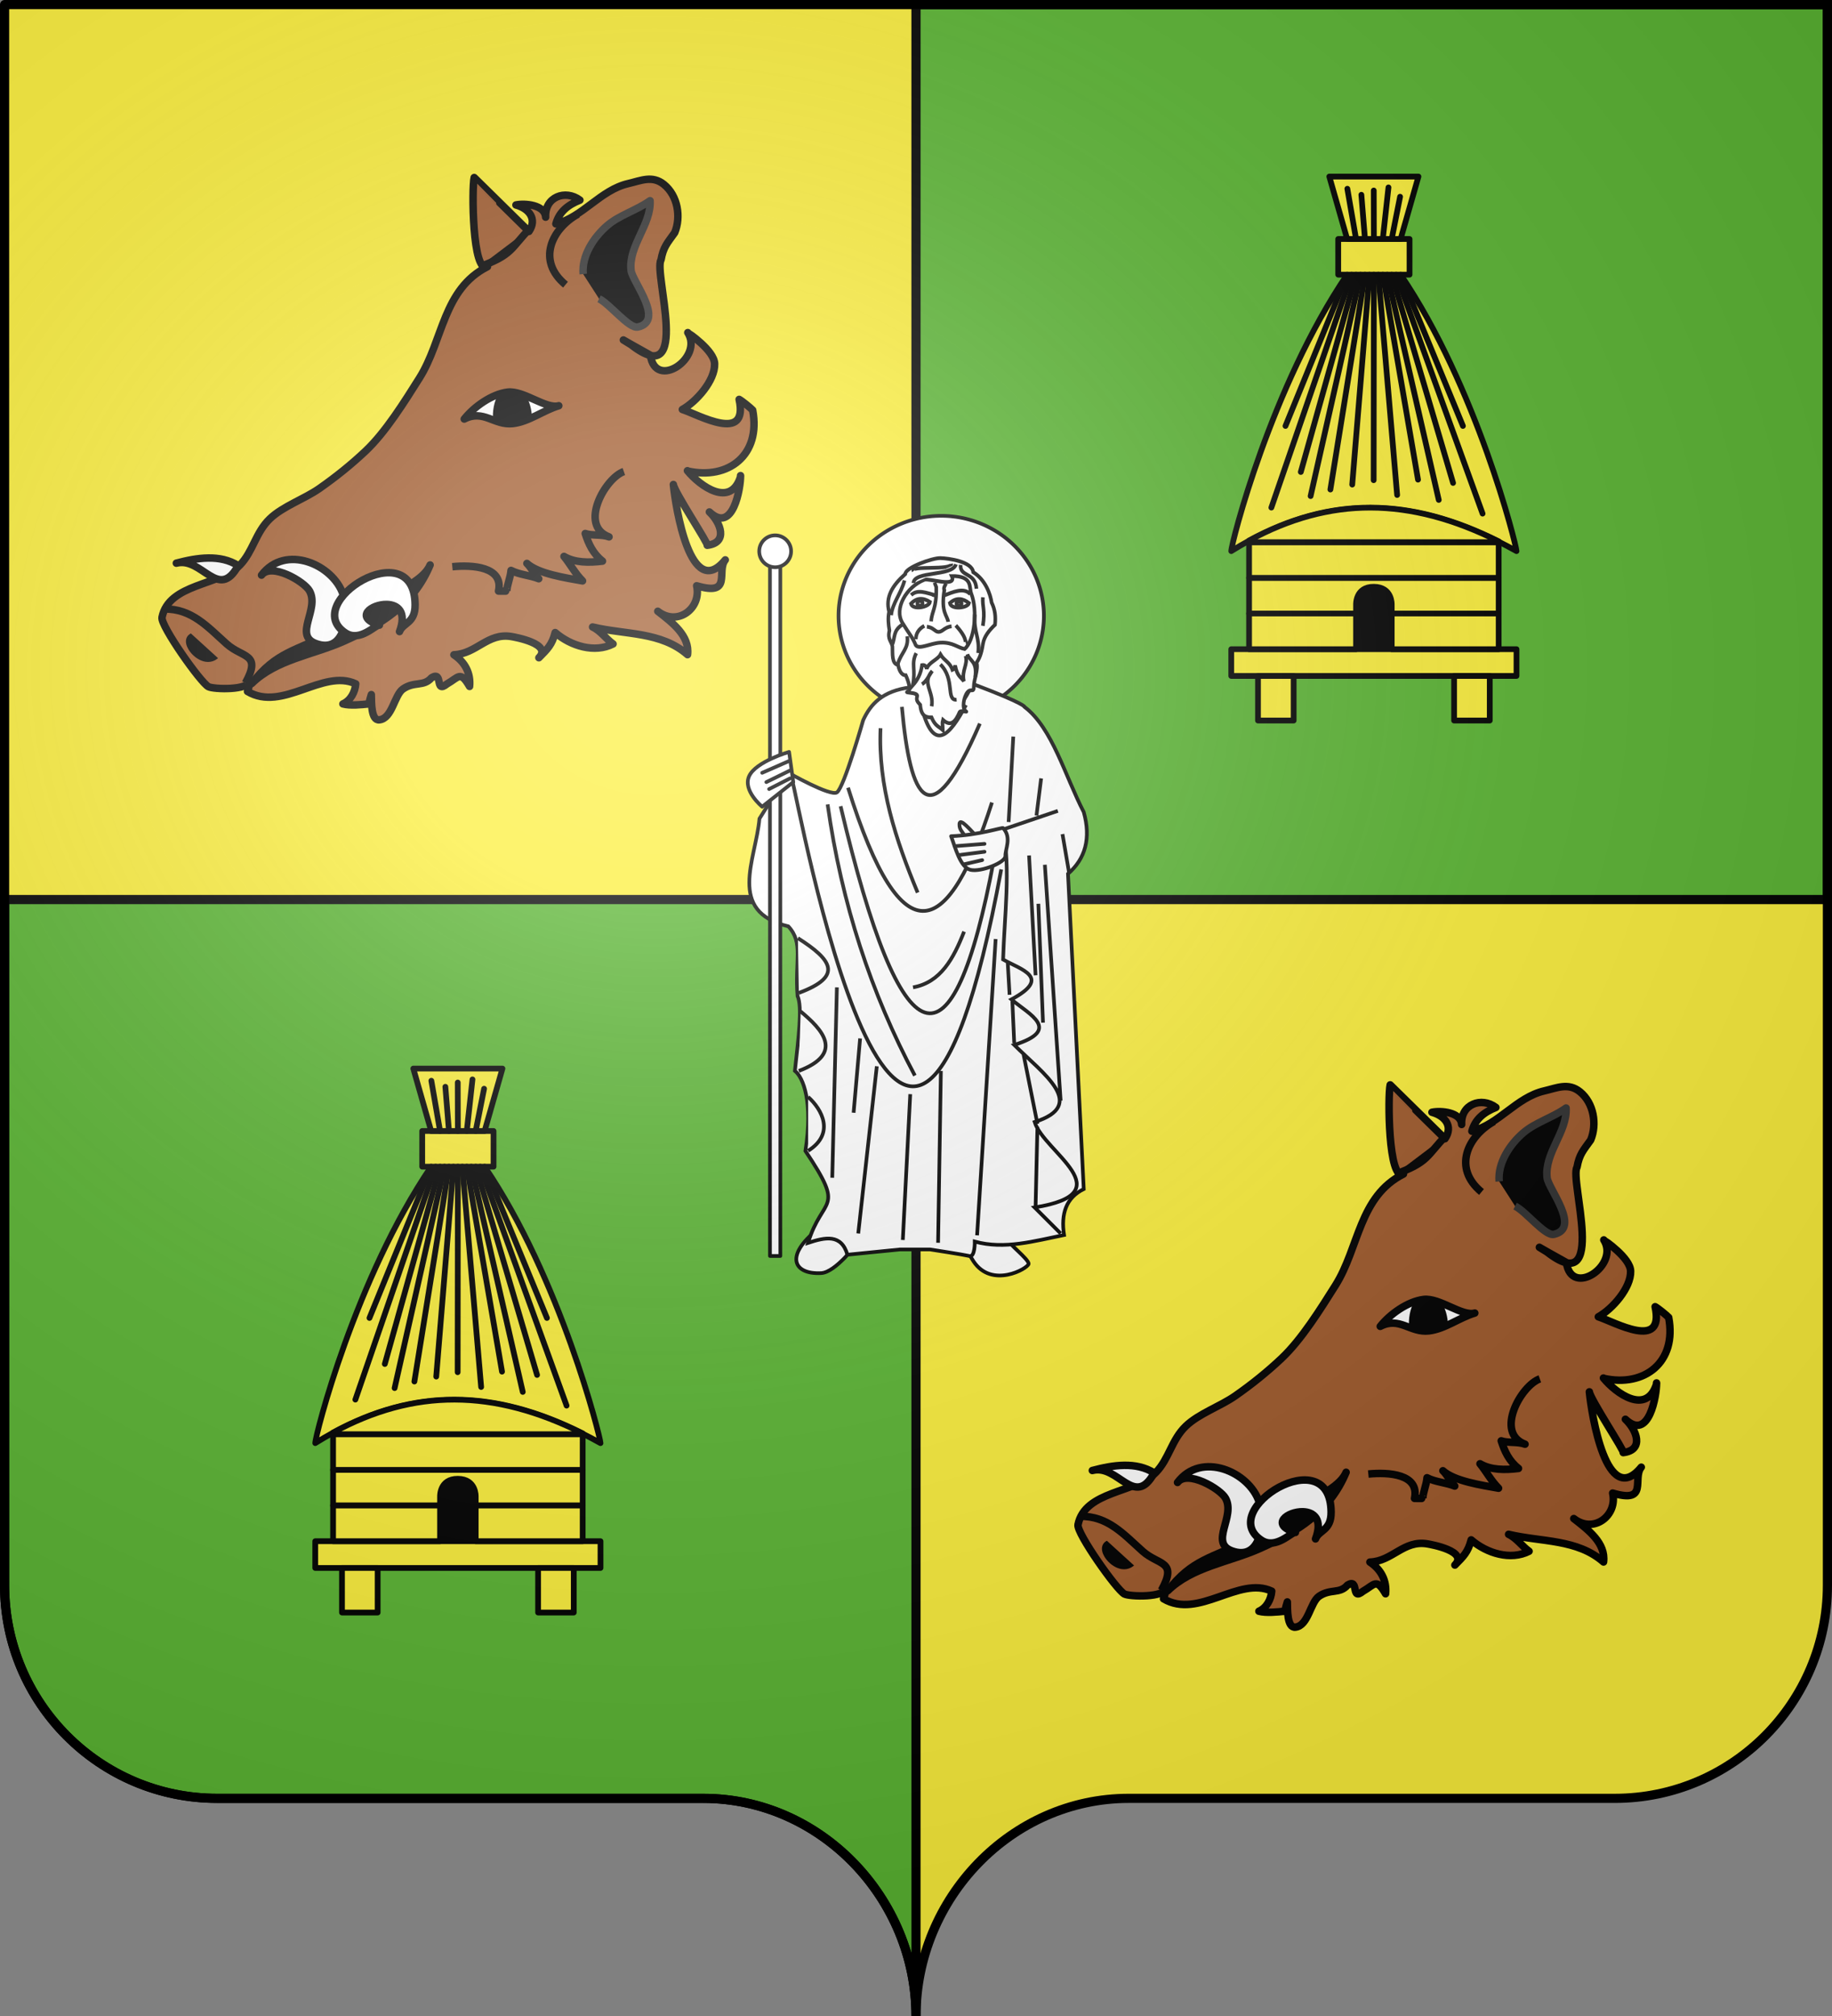 <?xml version="1.0" encoding="UTF-8" standalone="no"?>
<svg
   xmlns:dc="http://purl.org/dc/elements/1.1/"
   xmlns:cc="http://creativecommons.org/ns#"
   xmlns:rdf="http://www.w3.org/1999/02/22-rdf-syntax-ns#"
   xmlns:svg="http://www.w3.org/2000/svg"
   xmlns="http://www.w3.org/2000/svg"
   xmlns:xlink="http://www.w3.org/1999/xlink"
   xmlns:sodipodi="http://sodipodi.sourceforge.net/DTD/sodipodi-0.dtd"
   xmlns:inkscape="http://www.inkscape.org/namespaces/inkscape"
   height="660"
   width="600"
   version="1.0"
   id="svg2"
   sodipodi:version="0.32"
   inkscape:version="0.48.0 r9654"
   sodipodi:docname="Blason ville fr Cestas (Gironde).svg"
   inkscape:output_extension="org.inkscape.output.svg.inkscape"
   sodipodi:modified="true"
   inkscape:export-filename="C:\Users\Henry\Pictures\Mes images\Blas\Blasons\Nouveaux\Blason 33 Cestas.png"
   inkscape:export-xdpi="144"
   inkscape:export-ydpi="144">
  <rect width="100%" height="100%" fill="#808080" stroke="none"/>
  <sodipodi:namedview
     inkscape:window-height="1002"
     inkscape:window-width="1280"
     inkscape:pageshadow="2"
     inkscape:pageopacity="0.0"
     guidetolerance="10.0"
     gridtolerance="10.0"
     objecttolerance="10.0"
     borderopacity="1.0"
     bordercolor="#666666"
     pagecolor="#ffffff"
     id="base"
     showgrid="false"
     height="660px"
     inkscape:zoom="1.1848485"
     inkscape:cx="429.13043"
     inkscape:cy="363.68242"
     inkscape:window-x="-8"
     inkscape:window-y="-8"
     inkscape:current-layer="layer2"
     inkscape:window-maximized="1">
    <inkscape:grid
       type="xygrid"
       id="grid4570" />
  </sodipodi:namedview>
  <desc
     id="desc4">Flag of Canton of Valais (Wallis)</desc>
  <defs
     id="defs6">
    <linearGradient
       id="linearGradient2893">
      <stop
         style="stop-color: white; stop-opacity: 0.314;"
         offset="0"
         id="stop2895" />
      <stop
         id="stop2897"
         offset="0.19"
         style="stop-color: white; stop-opacity: 0.251;" />
      <stop
         style="stop-color: rgb(107, 107, 107); stop-opacity: 0.125;"
         offset="0.6"
         id="stop2901" />
      <stop
         style="stop-color: black; stop-opacity: 0.125;"
         offset="1"
         id="stop2899" />
    </linearGradient>
    <radialGradient
       inkscape:collect="always"
       xlink:href="#linearGradient2893"
       id="radialGradient11919"
       gradientUnits="userSpaceOnUse"
       gradientTransform="matrix(1.551, 0, 0, 1.35, -227.894, -51.264)"
       cx="285.186"
       cy="200.448"
       fx="285.186"
       fy="200.448"
       r="300" />
  </defs>
  <g
     inkscape:groupmode="layer"
     id="layer1"
     inkscape:label="Fond écu"
     sodipodi:insensitive="true">
    <g
       id="g3025">
      <path
         inkscape:connector-curvature="0"
         sodipodi:nodetypes="cssccccssc"
         d="m 300,658.5 c 0,-38.504 31.203,-69.754 69.65,-69.754 38.447,0 120.753,0 159.2,0 38.447,0 69.65,-31.25 69.65,-69.754 l 0,-517.492 -597,1.99e-5 -9.9e-6,517.492 c 0,38.504 31.203,69.754 69.65,69.754 38.447,0 120.753,0 159.2,0 38.447,0 69.65,31.25 69.65,69.754 z"
         style="fill:#fcef3c;fill-opacity:1;fill-rule:nonzero;stroke:none"
         id="path2014" />
      <path
         inkscape:connector-curvature="0"
         id="rect2964"
         d="m 300,1.5 0,293 298.5,0 0,-293 -298.5,0 z"
         style="fill:#5ab532;fill-opacity:1;stroke:#000000;stroke-width:3;stroke-linecap:round;stroke-linejoin:miter;stroke-miterlimit:4;stroke-opacity:1;stroke-dasharray:none" />
      <path
         inkscape:connector-curvature="0"
         sodipodi:nodetypes="ccccccc"
         id="rect2964-7"
         d="m 300,294.5 -298.5,0 0,224.5 c 0,38.504 31.209,69.75 69.656,69.75 l 159.188,0 C 268.791,588.75 300,621.496 300,660 l 0,-365.5 z"
         style="fill:#5ab532;fill-opacity:1;stroke:#000000;stroke-width:3;stroke-linecap:round;stroke-linejoin:miter;stroke-miterlimit:4;stroke-opacity:1;stroke-dasharray:none" />
    </g>
  </g>
  <g
     inkscape:groupmode="layer"
     id="layer2"
     inkscape:label="Meubles"
     sodipodi:insensitive="true">
    <g
       id="g4882">
      <g
         transform="matrix(0.627,0,0,0.627,-76.622,142.349)"
         id="layer2-7"
         style="display:inline">
        <path
           inkscape:connector-curvature="0"
           d="m 352.065,577.692 0,-23.281 c 0,0 -0.421,-9.392 9.312,-9.312 9.734,0.079 9.312,9.312 9.312,9.312 l 0,23.281 -18.625,0 z"
           id="path7620"
           style="fill:#000000;fill-opacity:1;fill-rule:evenodd;stroke:#000000;stroke-width:3;stroke-linecap:butt;stroke-linejoin:miter;stroke-miterlimit:4;stroke-opacity:1;stroke-dasharray:none" />
        <g
           id="g2655">
          <path
             inkscape:connector-curvature="0"
             d="m 296.188,540.442 0,18.625 55.875,0 0,-4.656 c -5e-5,0 -0.421,-9.392 9.312,-9.312 9.734,0.079 9.312,9.312 9.312,9.312 l 0,4.656 55.875,0 0,-18.625 -130.375,0 z"
             id="path2400"
             style="fill:#fcef3c;fill-opacity:1;stroke:#000000;stroke-width:3;stroke-linecap:square;stroke-linejoin:round;stroke-miterlimit:4;stroke-opacity:1;stroke-dasharray:none;display:inline" />
          <path
             inkscape:connector-curvature="0"
             d="m 286.875,577.692 149,0 0,13.969 -149,0 0,-13.969 z"
             id="path5858"
             style="fill:#fcef3c;fill-opacity:1;stroke:#000000;stroke-width:3;stroke-linecap:square;stroke-linejoin:round;stroke-miterlimit:4;stroke-opacity:1;stroke-dasharray:none" />
          <rect
             width="55.875"
             height="18.625"
             x="296.188"
             y="559.067"
             id="rect5862"
             style="fill:#fcef3c;fill-opacity:1;stroke:#000000;stroke-width:3;stroke-linecap:square;stroke-linejoin:round;stroke-miterlimit:4;stroke-opacity:1;stroke-dasharray:none" />
          <rect
             width="55.875"
             height="18.625"
             x="370.688"
             y="559.067"
             id="rect5864"
             style="fill:#fcef3c;fill-opacity:1;stroke:#000000;stroke-width:3;stroke-linecap:square;stroke-linejoin:round;stroke-miterlimit:4;stroke-opacity:1;stroke-dasharray:none;display:inline" />
          <rect
             width="18.625"
             height="23.281"
             x="403.281"
             y="591.661"
             id="rect3185"
             style="fill:#fcef3c;fill-opacity:1;stroke:#000000;stroke-width:3;stroke-linecap:square;stroke-linejoin:round;stroke-miterlimit:4;stroke-opacity:1;stroke-dasharray:none;display:inline" />
          <rect
             width="18.625"
             height="23.281"
             x="300.843"
             y="591.661"
             id="rect3187"
             style="fill:#fcef3c;fill-opacity:1;stroke:#000000;stroke-width:3;stroke-linecap:square;stroke-linejoin:round;stroke-miterlimit:4;stroke-opacity:1;stroke-dasharray:none;display:inline" />
          <rect
             width="130.375"
             height="18.625"
             x="296.188"
             y="521.817"
             id="rect2401"
             style="fill:#fcef3c;fill-opacity:1;stroke:#000000;stroke-width:3;stroke-linecap:square;stroke-linejoin:round;stroke-miterlimit:4;stroke-opacity:1;stroke-dasharray:none;display:inline" />
          <path
             inkscape:connector-curvature="0"
             d="m 347.406,382.129 c -39.578,58.203 -60.545,140.363 -60.531,144.344 48.706,-30.266 95.453,-29.913 149,0 -0.069,-3.199 -20.953,-86.141 -60.531,-144.344 l -27.937,0 z"
             id="path2403"
             style="fill:#fcef3c;fill-rule:evenodd;stroke:#000000;stroke-width:3;stroke-linecap:round;stroke-linejoin:round;stroke-miterlimit:4;stroke-opacity:1;stroke-dasharray:none" />
          <path
             inkscape:connector-curvature="0"
             d="m 359.629,503.774 c -21.351,-0.038 -42.285,5.665 -63.441,17.17 l 0,0.873 130.375,0 0,-0.437 c -23.28,-11.658 -45.347,-17.568 -66.934,-17.606 z"
             id="rect3177"
             style="fill:#fcef3c;fill-opacity:1;stroke:#000000;stroke-width:3;stroke-linecap:square;stroke-linejoin:round;stroke-miterlimit:4;stroke-opacity:1;stroke-dasharray:none;display:inline" />
          <rect
             width="37.25"
             height="18.625"
             x="342.75"
             y="363.505"
             id="rect3182"
             style="fill:#fcef3c;fill-opacity:1;stroke:#000000;stroke-width:3;stroke-linecap:square;stroke-linejoin:round;stroke-miterlimit:4;stroke-opacity:1;stroke-dasharray:none;display:inline" />
          <path
             inkscape:connector-curvature="0"
             d="m 338.094,330.911 46.562,0 -9.312,32.594 -27.937,0 -9.312,-32.594 z"
             id="path3184"
             style="fill:#fcef3c;fill-rule:evenodd;stroke:#000000;stroke-width:3;stroke-linecap:round;stroke-linejoin:round;stroke-miterlimit:4;stroke-opacity:1;stroke-dasharray:none" />
          <path
             inkscape:connector-curvature="0"
             d="m 361.375,382.129 -0.118,107.32"
             id="path3186"
             style="fill:#fcef3c;fill-rule:evenodd;stroke:#000000;stroke-width:3;stroke-linecap:round;stroke-linejoin:round;stroke-miterlimit:4;stroke-opacity:1;stroke-dasharray:none" />
          <path
             inkscape:connector-curvature="0"
             d="m 356.719,382.129 -18.063,112.184"
             id="path3188"
             style="fill:#fcef3c;fill-rule:evenodd;stroke:#000000;stroke-width:3;stroke-linecap:round;stroke-linejoin:round;stroke-miterlimit:4;stroke-opacity:1;stroke-dasharray:none" />
          <path
             inkscape:connector-curvature="0"
             d="m 352.063,382.129 -28.855,103.029"
             id="path3190"
             style="fill:#fcef3c;fill-rule:evenodd;stroke:#000000;stroke-width:3;stroke-linecap:round;stroke-linejoin:round;stroke-miterlimit:4;stroke-opacity:1;stroke-dasharray:none" />
          <path
             inkscape:connector-curvature="0"
             d="m 347.406,382.129 -32.209,78.998"
             id="path3192"
             style="fill:#fcef3c;fill-rule:evenodd;stroke:#000000;stroke-width:3;stroke-linecap:round;stroke-linejoin:round;stroke-miterlimit:4;stroke-opacity:1;stroke-dasharray:none" />
          <path
             inkscape:connector-curvature="0"
             d="m 366.031,382.129 18.398,107.034"
             id="path3194"
             style="fill:#fcef3c;fill-rule:evenodd;stroke:#000000;stroke-width:3;stroke-linecap:round;stroke-linejoin:round;stroke-miterlimit:4;stroke-opacity:1;stroke-dasharray:none" />
          <path
             inkscape:connector-curvature="0"
             d="m 370.688,382.129 32.051,108.751"
             id="path3196"
             style="fill:#fcef3c;fill-rule:evenodd;stroke:#000000;stroke-width:3;stroke-linecap:round;stroke-linejoin:round;stroke-miterlimit:4;stroke-opacity:1;stroke-dasharray:none" />
          <path
             inkscape:connector-curvature="0"
             d="m 375.344,382.129 32.544,78.998"
             id="path3198"
             style="fill:#fcef3c;fill-rule:evenodd;stroke:#000000;stroke-width:3;stroke-linecap:round;stroke-linejoin:round;stroke-miterlimit:4;stroke-opacity:1;stroke-dasharray:none" />
          <path
             inkscape:connector-curvature="0"
             d="M 349.734,382.129 307.828,503.752"
             id="path3200"
             style="fill:#fcef3c;fill-rule:evenodd;stroke:#000000;stroke-width:3;stroke-linecap:round;stroke-linejoin:round;stroke-miterlimit:4;stroke-opacity:1;stroke-dasharray:none;display:inline" />
          <path
             inkscape:connector-curvature="0"
             d="m 354.391,382.129 -26.066,115.615"
             id="path3202"
             style="fill:#fcef3c;fill-rule:evenodd;stroke:#000000;stroke-width:3;stroke-linecap:round;stroke-linejoin:round;stroke-miterlimit:4;stroke-opacity:1;stroke-dasharray:none;display:inline" />
          <path
             inkscape:connector-curvature="0"
             d="m 359.047,382.129 -8.98,109.607"
             id="path3204"
             style="fill:#fcef3c;fill-rule:evenodd;stroke:#000000;stroke-width:3;stroke-linecap:round;stroke-linejoin:round;stroke-miterlimit:4;stroke-opacity:1;stroke-dasharray:none;display:inline" />
          <path
             inkscape:connector-curvature="0"
             d="m 363.703,382.129 9.822,115.042"
             id="path3206"
             style="fill:#fcef3c;fill-rule:evenodd;stroke:#000000;stroke-width:3;stroke-linecap:round;stroke-linejoin:round;stroke-miterlimit:4;stroke-opacity:1;stroke-dasharray:none;display:inline" />
          <path
             inkscape:connector-curvature="0"
             d="m 368.359,382.129 26.908,117.617"
             id="path3208"
             style="fill:#fcef3c;fill-rule:evenodd;stroke:#000000;stroke-width:3;stroke-linecap:round;stroke-linejoin:round;stroke-miterlimit:4;stroke-opacity:1;stroke-dasharray:none;display:inline" />
          <path
             inkscape:connector-curvature="0"
             d="m 373.016,382.129 45.139,124.769"
             id="path3210"
             style="fill:#fcef3c;fill-rule:evenodd;stroke:#000000;stroke-width:3;stroke-linecap:round;stroke-linejoin:round;stroke-miterlimit:4;stroke-opacity:1;stroke-dasharray:none;display:inline" />
          <path
             inkscape:connector-curvature="0"
             d="m 347.516,337.269 4.546,26.236"
             id="path3212"
             style="fill:#fcef3c;fill-rule:evenodd;stroke:#000000;stroke-width:3;stroke-linecap:round;stroke-linejoin:round;stroke-miterlimit:4;stroke-opacity:1;stroke-dasharray:none;display:inline" />
          <path
             inkscape:connector-curvature="0"
             d="m 354.835,340.425 1.883,23.08"
             id="path3214"
             style="fill:#fcef3c;fill-rule:evenodd;stroke:#000000;stroke-width:3;stroke-linecap:round;stroke-linejoin:round;stroke-miterlimit:4;stroke-opacity:1;stroke-dasharray:none;display:inline" />
          <path
             inkscape:connector-curvature="0"
             d="m 361.309,338.199 0.066,25.305"
             id="path3216"
             style="fill:#fcef3c;fill-rule:evenodd;stroke:#000000;stroke-width:3;stroke-linecap:round;stroke-linejoin:round;stroke-miterlimit:4;stroke-opacity:1;stroke-dasharray:none;display:inline" />
          <path
             inkscape:connector-curvature="0"
             d="m 368.996,336.581 -2.965,26.924"
             id="path3218"
             style="fill:#fcef3c;fill-rule:evenodd;stroke:#000000;stroke-width:3;stroke-linecap:round;stroke-linejoin:round;stroke-miterlimit:4;stroke-opacity:1;stroke-dasharray:none;display:inline" />
          <path
             inkscape:connector-curvature="0"
             d="m 375.065,341.436 -4.377,22.069"
             id="path3220"
             style="fill:#fcef3c;fill-rule:evenodd;stroke:#000000;stroke-width:3;stroke-linecap:round;stroke-linejoin:round;stroke-miterlimit:4;stroke-opacity:1;stroke-dasharray:none;display:inline" />
        </g>
      </g>
      <g
         transform="matrix(0.627,0,0,0.627,223.378,-149.677)"
         id="layer2-7-5"
         style="display:inline">
        <path
           inkscape:connector-curvature="0"
           d="m 352.065,577.692 0,-23.281 c 0,0 -0.421,-9.392 9.312,-9.312 9.734,0.079 9.312,9.312 9.312,9.312 l 0,23.281 -18.625,0 z"
           id="path7620-3"
           style="fill:#000000;fill-opacity:1;fill-rule:evenodd;stroke:#000000;stroke-width:3;stroke-linecap:butt;stroke-linejoin:miter;stroke-miterlimit:4;stroke-opacity:1;stroke-dasharray:none" />
        <g
           id="g2655-8">
          <path
             inkscape:connector-curvature="0"
             d="m 296.188,540.442 0,18.625 55.875,0 0,-4.656 c -5e-5,0 -0.421,-9.392 9.312,-9.312 9.734,0.079 9.312,9.312 9.312,9.312 l 0,4.656 55.875,0 0,-18.625 -130.375,0 z"
             id="path2400-3"
             style="fill:#fcef3c;fill-opacity:1;stroke:#000000;stroke-width:3;stroke-linecap:square;stroke-linejoin:round;stroke-miterlimit:4;stroke-opacity:1;stroke-dasharray:none;display:inline" />
          <path
             inkscape:connector-curvature="0"
             d="m 286.875,577.692 149,0 0,13.969 -149,0 0,-13.969 z"
             id="path5858-2"
             style="fill:#fcef3c;fill-opacity:1;stroke:#000000;stroke-width:3;stroke-linecap:square;stroke-linejoin:round;stroke-miterlimit:4;stroke-opacity:1;stroke-dasharray:none" />
          <rect
             width="55.875"
             height="18.625"
             x="296.188"
             y="559.067"
             id="rect5862-7"
             style="fill:#fcef3c;fill-opacity:1;stroke:#000000;stroke-width:3;stroke-linecap:square;stroke-linejoin:round;stroke-miterlimit:4;stroke-opacity:1;stroke-dasharray:none" />
          <rect
             width="55.875"
             height="18.625"
             x="370.688"
             y="559.067"
             id="rect5864-0"
             style="fill:#fcef3c;fill-opacity:1;stroke:#000000;stroke-width:3;stroke-linecap:square;stroke-linejoin:round;stroke-miterlimit:4;stroke-opacity:1;stroke-dasharray:none;display:inline" />
          <rect
             width="18.625"
             height="23.281"
             x="403.281"
             y="591.661"
             id="rect3185-6"
             style="fill:#fcef3c;fill-opacity:1;stroke:#000000;stroke-width:3;stroke-linecap:square;stroke-linejoin:round;stroke-miterlimit:4;stroke-opacity:1;stroke-dasharray:none;display:inline" />
          <rect
             width="18.625"
             height="23.281"
             x="300.843"
             y="591.661"
             id="rect3187-8"
             style="fill:#fcef3c;fill-opacity:1;stroke:#000000;stroke-width:3;stroke-linecap:square;stroke-linejoin:round;stroke-miterlimit:4;stroke-opacity:1;stroke-dasharray:none;display:inline" />
          <rect
             width="130.375"
             height="18.625"
             x="296.188"
             y="521.817"
             id="rect2401-0"
             style="fill:#fcef3c;fill-opacity:1;stroke:#000000;stroke-width:3;stroke-linecap:square;stroke-linejoin:round;stroke-miterlimit:4;stroke-opacity:1;stroke-dasharray:none;display:inline" />
          <path
             inkscape:connector-curvature="0"
             d="m 347.406,382.129 c -39.578,58.203 -60.545,140.363 -60.531,144.344 48.706,-30.266 95.453,-29.913 149,0 -0.069,-3.199 -20.953,-86.141 -60.531,-144.344 l -27.937,0 z"
             id="path2403-1"
             style="fill:#fcef3c;fill-rule:evenodd;stroke:#000000;stroke-width:3;stroke-linecap:round;stroke-linejoin:round;stroke-miterlimit:4;stroke-opacity:1;stroke-dasharray:none" />
          <path
             inkscape:connector-curvature="0"
             d="m 359.629,503.774 c -21.351,-0.038 -42.285,5.665 -63.441,17.17 l 0,0.873 130.375,0 0,-0.437 c -23.28,-11.658 -45.347,-17.568 -66.934,-17.606 z"
             id="rect3177-1"
             style="fill:#fcef3c;fill-opacity:1;stroke:#000000;stroke-width:3;stroke-linecap:square;stroke-linejoin:round;stroke-miterlimit:4;stroke-opacity:1;stroke-dasharray:none;display:inline" />
          <rect
             width="37.25"
             height="18.625"
             x="342.75"
             y="363.505"
             id="rect3182-9"
             style="fill:#fcef3c;fill-opacity:1;stroke:#000000;stroke-width:3;stroke-linecap:square;stroke-linejoin:round;stroke-miterlimit:4;stroke-opacity:1;stroke-dasharray:none;display:inline" />
          <path
             inkscape:connector-curvature="0"
             d="m 338.094,330.911 46.562,0 -9.312,32.594 -27.937,0 -9.312,-32.594 z"
             id="path3184-5"
             style="fill:#fcef3c;fill-rule:evenodd;stroke:#000000;stroke-width:3;stroke-linecap:round;stroke-linejoin:round;stroke-miterlimit:4;stroke-opacity:1;stroke-dasharray:none" />
          <path
             inkscape:connector-curvature="0"
             d="m 361.375,382.129 -0.118,107.32"
             id="path3186-3"
             style="fill:#fcef3c;fill-rule:evenodd;stroke:#000000;stroke-width:3;stroke-linecap:round;stroke-linejoin:round;stroke-miterlimit:4;stroke-opacity:1;stroke-dasharray:none" />
          <path
             inkscape:connector-curvature="0"
             d="m 356.719,382.129 -18.063,112.184"
             id="path3188-6"
             style="fill:#fcef3c;fill-rule:evenodd;stroke:#000000;stroke-width:3;stroke-linecap:round;stroke-linejoin:round;stroke-miterlimit:4;stroke-opacity:1;stroke-dasharray:none" />
          <path
             inkscape:connector-curvature="0"
             d="m 352.063,382.129 -28.855,103.029"
             id="path3190-3"
             style="fill:#fcef3c;fill-rule:evenodd;stroke:#000000;stroke-width:3;stroke-linecap:round;stroke-linejoin:round;stroke-miterlimit:4;stroke-opacity:1;stroke-dasharray:none" />
          <path
             inkscape:connector-curvature="0"
             d="m 347.406,382.129 -32.209,78.998"
             id="path3192-1"
             style="fill:#fcef3c;fill-rule:evenodd;stroke:#000000;stroke-width:3;stroke-linecap:round;stroke-linejoin:round;stroke-miterlimit:4;stroke-opacity:1;stroke-dasharray:none" />
          <path
             inkscape:connector-curvature="0"
             d="m 366.031,382.129 18.398,107.034"
             id="path3194-5"
             style="fill:#fcef3c;fill-rule:evenodd;stroke:#000000;stroke-width:3;stroke-linecap:round;stroke-linejoin:round;stroke-miterlimit:4;stroke-opacity:1;stroke-dasharray:none" />
          <path
             inkscape:connector-curvature="0"
             d="m 370.688,382.129 32.051,108.751"
             id="path3196-3"
             style="fill:#fcef3c;fill-rule:evenodd;stroke:#000000;stroke-width:3;stroke-linecap:round;stroke-linejoin:round;stroke-miterlimit:4;stroke-opacity:1;stroke-dasharray:none" />
          <path
             inkscape:connector-curvature="0"
             d="m 375.344,382.129 32.544,78.998"
             id="path3198-4"
             style="fill:#fcef3c;fill-rule:evenodd;stroke:#000000;stroke-width:3;stroke-linecap:round;stroke-linejoin:round;stroke-miterlimit:4;stroke-opacity:1;stroke-dasharray:none" />
          <path
             inkscape:connector-curvature="0"
             d="M 349.734,382.129 307.828,503.752"
             id="path3200-0"
             style="fill:#fcef3c;fill-rule:evenodd;stroke:#000000;stroke-width:3;stroke-linecap:round;stroke-linejoin:round;stroke-miterlimit:4;stroke-opacity:1;stroke-dasharray:none;display:inline" />
          <path
             inkscape:connector-curvature="0"
             d="m 354.391,382.129 -26.066,115.615"
             id="path3202-3"
             style="fill:#fcef3c;fill-rule:evenodd;stroke:#000000;stroke-width:3;stroke-linecap:round;stroke-linejoin:round;stroke-miterlimit:4;stroke-opacity:1;stroke-dasharray:none;display:inline" />
          <path
             inkscape:connector-curvature="0"
             d="m 359.047,382.129 -8.98,109.607"
             id="path3204-1"
             style="fill:#fcef3c;fill-rule:evenodd;stroke:#000000;stroke-width:3;stroke-linecap:round;stroke-linejoin:round;stroke-miterlimit:4;stroke-opacity:1;stroke-dasharray:none;display:inline" />
          <path
             inkscape:connector-curvature="0"
             d="m 363.703,382.129 9.822,115.042"
             id="path3206-7"
             style="fill:#fcef3c;fill-rule:evenodd;stroke:#000000;stroke-width:3;stroke-linecap:round;stroke-linejoin:round;stroke-miterlimit:4;stroke-opacity:1;stroke-dasharray:none;display:inline" />
          <path
             inkscape:connector-curvature="0"
             d="m 368.359,382.129 26.908,117.617"
             id="path3208-9"
             style="fill:#fcef3c;fill-rule:evenodd;stroke:#000000;stroke-width:3;stroke-linecap:round;stroke-linejoin:round;stroke-miterlimit:4;stroke-opacity:1;stroke-dasharray:none;display:inline" />
          <path
             inkscape:connector-curvature="0"
             d="m 373.016,382.129 45.139,124.769"
             id="path3210-0"
             style="fill:#fcef3c;fill-rule:evenodd;stroke:#000000;stroke-width:3;stroke-linecap:round;stroke-linejoin:round;stroke-miterlimit:4;stroke-opacity:1;stroke-dasharray:none;display:inline" />
          <path
             inkscape:connector-curvature="0"
             d="m 347.516,337.269 4.546,26.236"
             id="path3212-3"
             style="fill:#fcef3c;fill-rule:evenodd;stroke:#000000;stroke-width:3;stroke-linecap:round;stroke-linejoin:round;stroke-miterlimit:4;stroke-opacity:1;stroke-dasharray:none;display:inline" />
          <path
             inkscape:connector-curvature="0"
             d="m 354.835,340.425 1.883,23.08"
             id="path3214-5"
             style="fill:#fcef3c;fill-rule:evenodd;stroke:#000000;stroke-width:3;stroke-linecap:round;stroke-linejoin:round;stroke-miterlimit:4;stroke-opacity:1;stroke-dasharray:none;display:inline" />
          <path
             inkscape:connector-curvature="0"
             d="m 361.309,338.199 0.066,25.305"
             id="path3216-2"
             style="fill:#fcef3c;fill-rule:evenodd;stroke:#000000;stroke-width:3;stroke-linecap:round;stroke-linejoin:round;stroke-miterlimit:4;stroke-opacity:1;stroke-dasharray:none;display:inline" />
          <path
             inkscape:connector-curvature="0"
             d="m 368.996,336.581 -2.965,26.924"
             id="path3218-9"
             style="fill:#fcef3c;fill-rule:evenodd;stroke:#000000;stroke-width:3;stroke-linecap:round;stroke-linejoin:round;stroke-miterlimit:4;stroke-opacity:1;stroke-dasharray:none;display:inline" />
          <path
             inkscape:connector-curvature="0"
             d="m 375.065,341.436 -4.377,22.069"
             id="path3220-1"
             style="fill:#fcef3c;fill-rule:evenodd;stroke:#000000;stroke-width:3;stroke-linecap:round;stroke-linejoin:round;stroke-miterlimit:4;stroke-opacity:1;stroke-dasharray:none;display:inline" />
        </g>
      </g>
      <g
         transform="translate(6.258,-4.629)"
         id="g4498">
        <path
           d="m 206.75,120.912 c -10.613,-5.881 -10.309,-5.919 -6.373,-3.462 20.152,15.728 7.334,-23.694 9.847,-27.7 0.773,-4.295 2.052,-5.524 4.488,-8.942 2.148,-5.15 1.018,-12.119 -3.524,-15.796 -3.776,-3.056 -7.518,-1.25 -11.694,-0.28 -9.132,2.117 -14.845,10.959 -23.691,13.199 1.065,-3.952 3.944,-6.222 7.864,-7.787 -4.721,-3.566 -11.582,-1.07 -11.221,5.585 -0.222,-4.084 -6.844,-4.605 -9.723,-3.999 4.189,1.136 7.072,4.525 4.259,8.663 -1.493,-1.515 -17.943,-17.612 -17.938,-17.636 -0.794,3.272 -0.683,31.723 4.349,29.19 -14.586,7.34 -14.503,24.121 -22.284,36.465 -4.797,7.611 -11.047,17.679 -17.658,23.905 -4.627,4.358 -9.654,8.429 -15.167,12.273 -4.938,3.442 -11.912,5.784 -16.195,9.913 -4.629,4.458 -5.466,10.678 -9.744,15.103 -6.59,6.816 -23.286,5.942 -25.542,17.141 -0.54,2.682 12.653,21.377 15.21,22.696 1.708,0.879 13.309,1.248 13.521,-1.946 -0.043,1.198 -0.287,2.37 -0.728,3.504 11.475,6.838 24.659,-7.533 35.442,-2.496 -0.208,2.676 -1.645,5.453 -4.2,6.572 2.373,0.644 6.083,0.249 8.51,-0.002 0.224,-1.056 0.485,-2.057 0.801,-3.042 0.068,2.502 -0.118,8.533 2.61,8.26 4.273,-0.429 4.895,-8.152 7.789,-10.128 3.739,-2.55 6.762,-0.66 9.315,-3.648 4,-2.412 0.905,5.389 5.068,2.02 3.873,-2.216 4.34,-4.415 7.398,0.822 0.424,-4.335 -1.513,-7.972 -5.136,-10.372 7.369,-0.263 11.019,-7.268 18.809,-5.966 1.192,0.201 13.539,2.382 9.023,6.939 2.843,-2.869 4.318,-4.281 5.336,-8.246 5.166,4.468 12.976,6.783 18.956,3.726 -2.231,-1.57 -4.014,-4.278 -6.705,-5.542 10.802,2.569 22.426,1.459 31.1,9.056 0.784,-6.248 -5.133,-10.599 -9.749,-14.213 6.5,5.088 14.387,-0.964 12.733,-8.343 11.921,3.52 6.314,-4.756 9.374,-8.48 -11.409,13.9 -16.308,-17.487 -17,-24.674 0.226,2.356 11.822,19.814 11.085,19.902 6.957,-0.834 4.417,-7.413 0.711,-10.917 7.819,7.389 10.236,-8.007 10.206,-11.809 -0.002,-0.182 0.003,-0.104 0.016,0.242 -3.28,10.387 -13.344,3.059 -17.412,-1.929 0.023,0.029 0.056,0.066 0.096,0.111 13.388,2.966 24.044,-5.299 21.272,-19.946 -0.731,-0.765 -3.414,-2.953 -4.431,-3.518 3.178,14.532 -13.266,5.019 -18.607,3.305 4.518,-2.476 10.724,-9.439 10.575,-14.942 -0.12,-4.416 -8.712,-10.116 -8.785,-10.226 5.268,8.232 -10.62,19.044 -12.256,7.392 z"
           id="path6316"
           style="fill:#a05a2c;stroke:#000000;stroke-width:2.455;stroke-linejoin:round;stroke-miterlimit:4;stroke-opacity:1;stroke-dasharray:none"
           inkscape:connector-curvature="0" />
        <path
           d="m 103.21,211.2 c -0.455,0.267 -0.919,0.526 -1.39,0.769 -11.104,5.758 -17.671,6.039 -25.627,16.419 7.963,-7.815 20.042,-9.347 29.944,-13.739 12.444,-5.519 23.003,-11.963 28.473,-25.063 -1.788,4.281 -8.434,7.756 -14.974,10.647 -6.231,2.758 -10.776,7.654 -16.427,10.967 z"
           id="path6318"
           style="stroke:#000000;stroke-width:2.455;stroke-linejoin:round;stroke-miterlimit:4;stroke-opacity:1;stroke-dasharray:none"
           inkscape:connector-curvature="0" />
        <path
           d="m 141.882,190.162 c 6.578,-0.649 16.823,-0.042 15.132,7.978 0,0 2.777,0.052 2.719,0 0.033,-1.923 1.218,-4.508 1.376,-6.767 2.622,1.402 6.356,1.617 9.075,2.727 -1.088,-1.105 -2.697,-3.939 -3.878,-5.015 3.774,3.414 12.625,4.716 18.23,5.723 -2.452,-2.45 -4.005,-5.486 -6.081,-8.017 3.538,2.09 8.158,2.09 12.611,1.541 -3.124,-2.467 -4.57,-5.639 -5.659,-9.046 2.257,0.791 5.334,0.185 7.798,1.106 -10.003,-3.736 -1.274,-19.253 4.856,-21.389"
           id="path6320"
           style="fill:#a05a2c;stroke:#000000;stroke-width:2.455;stroke-linejoin:round;stroke-miterlimit:4;stroke-opacity:1;stroke-dasharray:none"
           inkscape:connector-curvature="0" />
        <path
           d="m 184.739,94.367 c -0.537,-6.07 3.506,-12.155 7.932,-15.948 3.939,-3.371 9.648,-4.977 13.975,-8.088 0.417,7.889 -7.138,14.752 -6.219,22.832 0.419,3.656 11.165,16.545 2.217,18.529 -2.876,0.637 -9.12,-7.479 -12.694,-9.245"
           id="path6322"
           style="stroke:#313131;stroke-width:2.455;stroke-linejoin:round;stroke-miterlimit:4;stroke-opacity:1;stroke-dasharray:none"
           inkscape:connector-curvature="0" />
        <path
           d="m 167.364,79.363 c -6.428,6.539 -5.586,8.704 -16.797,12.695"
           id="path6324"
           style="stroke:#000000;stroke-width:2.455;stroke-linejoin:round;stroke-miterlimit:4;stroke-opacity:1;stroke-dasharray:none"
           inkscape:connector-curvature="0"
           sodipodi:nodetypes="cc" />
        <path
           d="m 178.948,97.83 c -9.504,-7.858 -4.556,-18.245 4.057,-23.093"
           id="path6326"
           style="fill:#a05a2c;stroke:#000000;stroke-width:2.455;stroke-linejoin:round;stroke-miterlimit:4;stroke-opacity:1;stroke-dasharray:none"
           inkscape:connector-curvature="0"
           sodipodi:nodetypes="cc" />
        <path
           d="m 56.512,216.582 c 1.532,2.597 5.466,5.13 8.18,2.271 1.006,-1.063 -4.333,-5.772 -5.642,-5.936 -3.47,-0.435 -3.737,1.636 -2.539,3.665 z"
           id="path6328"
           style="stroke:#000000;stroke-width:2.455;stroke-linejoin:round;stroke-miterlimit:4;stroke-opacity:1;stroke-dasharray:none"
           inkscape:connector-curvature="0" />
        <path
           d="m 47.475,204.012 c 9.072,-0.173 14.272,5.869 20.491,11.421 5.289,4.721 11.542,2.995 6.151,12.816"
           id="path6330"
           style="fill:#a05a2c;stroke:#000000;stroke-width:2.455;stroke-linejoin:round;stroke-miterlimit:4;stroke-opacity:1;stroke-dasharray:none"
           inkscape:connector-curvature="0" />
        <path
           d="m 106.247,199.689 c -0.038,-0.132 -0.08,-0.261 -0.122,-0.39 -3.312,-9.962 -18.989,-16.654 -26.733,-6.376 3.188,-4.231 13.987,2.05 15.718,5.15 3.352,6.002 -5.286,14.501 2.045,17.221 9.463,3.514 11.044,-9.06 9.092,-15.605 z"
           id="path6332"
           style="fill:#ffffff;stroke:#000000;stroke-width:2.455;stroke-linejoin:round;stroke-miterlimit:4;stroke-opacity:1;stroke-dasharray:none"
           inkscape:connector-curvature="0" />
        <path
           d="m 120.493,202.509 c 3.492,0.109 6.552,2.379 4.095,8.888 1.128,-2.99 5.164,-2.614 5.108,-8.814 -0.215,-23.981 -37.909,-0.596 -22.795,9.262 4.829,3.144 9.942,-2.902 11.101,-2.55 -8.503,-2.586 -2.554,-6.942 2.49,-6.786 z"
           id="path6335"
           style="fill:#ffffff;stroke:#000000;stroke-width:2.455;stroke-linejoin:round;stroke-miterlimit:4;stroke-opacity:1;stroke-dasharray:none"
           inkscape:connector-curvature="0" />
        <path
           d="m 145.788,141.814 c 6.342,-3.272 9.784,2.197 15.952,1.482 5.272,-0.62 9.944,-4.337 15.012,-5.834 -4.128,1.219 -11.558,-5.1 -16.767,-4.456 -5.23,0.651 -11.058,4.842 -14.197,8.809 z"
           id="path6337"
           style="fill:#ffffff;stroke:#000000;stroke-width:2.455;stroke-linejoin:round;stroke-miterlimit:4;stroke-opacity:1;stroke-dasharray:none"
           inkscape:connector-curvature="0" />
        <path
           d="m 158.098,134.186 c -1.439,2.296 -1.852,5.294 -1.651,7.99 3.485,1.068 7.155,0.639 10.237,-1.167 0.019,-1.894 -0.688,-4.508 -1.738,-6.148 -2.439,-0.518 -5.214,-0.826 -7.428,-0.1"
           id="path6339"
           style="stroke:#000000;stroke-width:2.455;stroke-linejoin:round;stroke-miterlimit:4;stroke-opacity:1;stroke-dasharray:none"
           inkscape:connector-curvature="0" />
        <path
           d="m 51.493,189.002 c 8.415,-2.235 13.789,12.617 20.254,0.8 -5.925,-3.767 -13.476,-2.6 -20.254,-0.8 z"
           id="path6341"
           style="fill:#ffffff;stroke:#000000;stroke-width:2.455;stroke-linejoin:round;stroke-miterlimit:4;stroke-opacity:1;stroke-dasharray:none"
           inkscape:connector-curvature="0" />
      </g>
      <g
         transform="translate(306.258,292.409)"
         id="g4498-4">
        <path
           d="m 206.75,120.912 c -10.613,-5.881 -10.309,-5.919 -6.373,-3.462 20.152,15.728 7.334,-23.694 9.847,-27.7 0.773,-4.295 2.052,-5.524 4.488,-8.942 2.148,-5.15 1.018,-12.119 -3.524,-15.796 -3.776,-3.056 -7.518,-1.25 -11.694,-0.28 -9.132,2.117 -14.845,10.959 -23.691,13.199 1.065,-3.952 3.944,-6.222 7.864,-7.787 -4.721,-3.566 -11.582,-1.07 -11.221,5.585 -0.222,-4.084 -6.844,-4.605 -9.723,-3.999 4.189,1.136 7.072,4.525 4.259,8.663 -1.493,-1.515 -17.943,-17.612 -17.938,-17.636 -0.794,3.272 -0.683,31.723 4.349,29.19 -14.586,7.34 -14.503,24.121 -22.284,36.465 -4.797,7.611 -11.047,17.679 -17.658,23.905 -4.627,4.358 -9.654,8.429 -15.167,12.273 -4.938,3.442 -11.912,5.784 -16.195,9.913 -4.629,4.458 -5.466,10.678 -9.744,15.103 -6.59,6.816 -23.286,5.942 -25.542,17.141 -0.54,2.682 12.653,21.377 15.21,22.696 1.708,0.879 13.309,1.248 13.521,-1.946 -0.043,1.198 -0.287,2.37 -0.728,3.504 11.475,6.838 24.659,-7.533 35.442,-2.496 -0.208,2.676 -1.645,5.453 -4.2,6.572 2.373,0.644 6.083,0.249 8.51,-0.002 0.224,-1.056 0.485,-2.057 0.801,-3.042 0.068,2.502 -0.118,8.533 2.61,8.26 4.273,-0.429 4.895,-8.152 7.789,-10.128 3.739,-2.55 6.762,-0.66 9.315,-3.648 4,-2.412 0.905,5.389 5.068,2.02 3.873,-2.216 4.34,-4.415 7.398,0.822 0.424,-4.335 -1.513,-7.972 -5.136,-10.372 7.369,-0.263 11.019,-7.268 18.809,-5.966 1.192,0.201 13.539,2.382 9.023,6.939 2.843,-2.869 4.318,-4.281 5.336,-8.246 5.166,4.468 12.976,6.783 18.956,3.726 -2.231,-1.57 -4.014,-4.278 -6.705,-5.542 10.802,2.569 22.426,1.459 31.1,9.056 0.784,-6.248 -5.133,-10.599 -9.749,-14.213 6.5,5.088 14.387,-0.964 12.733,-8.343 11.921,3.52 6.314,-4.756 9.374,-8.48 -11.409,13.9 -16.308,-17.487 -17,-24.674 0.226,2.356 11.822,19.814 11.085,19.902 6.957,-0.834 4.417,-7.413 0.711,-10.917 7.819,7.389 10.236,-8.007 10.206,-11.809 -0.002,-0.182 0.003,-0.104 0.016,0.242 -3.28,10.387 -13.344,3.059 -17.412,-1.929 0.023,0.029 0.056,0.066 0.096,0.111 13.388,2.966 24.044,-5.299 21.272,-19.946 -0.731,-0.765 -3.414,-2.953 -4.431,-3.518 3.178,14.532 -13.266,5.019 -18.607,3.305 4.518,-2.476 10.724,-9.439 10.575,-14.942 -0.12,-4.416 -8.712,-10.116 -8.785,-10.226 5.268,8.232 -10.62,19.044 -12.256,7.392 z"
           id="path6316-9"
           style="fill:#a05a2c;stroke:#000000;stroke-width:2.455;stroke-linejoin:round;stroke-miterlimit:4;stroke-opacity:1;stroke-dasharray:none"
           inkscape:connector-curvature="0" />
        <path
           d="m 103.21,211.2 c -0.455,0.267 -0.919,0.526 -1.39,0.769 -11.104,5.758 -17.671,6.039 -25.627,16.419 7.963,-7.815 20.042,-9.347 29.944,-13.739 12.444,-5.519 23.003,-11.963 28.473,-25.063 -1.788,4.281 -8.434,7.756 -14.974,10.647 -6.231,2.758 -10.776,7.654 -16.427,10.967 z"
           id="path6318-4"
           style="stroke:#000000;stroke-width:2.455;stroke-linejoin:round;stroke-miterlimit:4;stroke-opacity:1;stroke-dasharray:none"
           inkscape:connector-curvature="0" />
        <path
           d="m 141.882,190.162 c 6.578,-0.649 16.823,-0.042 15.132,7.978 0,0 2.777,0.052 2.719,0 0.033,-1.923 1.218,-4.508 1.376,-6.767 2.622,1.402 6.356,1.617 9.075,2.727 -1.088,-1.105 -2.697,-3.939 -3.878,-5.015 3.774,3.414 12.625,4.716 18.23,5.723 -2.452,-2.45 -4.005,-5.486 -6.081,-8.017 3.538,2.09 8.158,2.09 12.611,1.541 -3.124,-2.467 -4.57,-5.639 -5.659,-9.046 2.257,0.791 5.334,0.185 7.798,1.106 -10.003,-3.736 -1.274,-19.253 4.856,-21.389"
           id="path6320-1"
           style="fill:#a05a2c;stroke:#000000;stroke-width:2.455;stroke-linejoin:round;stroke-miterlimit:4;stroke-opacity:1;stroke-dasharray:none"
           inkscape:connector-curvature="0" />
        <path
           d="m 184.739,94.367 c -0.537,-6.07 3.506,-12.155 7.932,-15.948 3.939,-3.371 9.648,-4.977 13.975,-8.088 0.417,7.889 -7.138,14.752 -6.219,22.832 0.419,3.656 11.165,16.545 2.217,18.529 -2.876,0.637 -9.12,-7.479 -12.694,-9.245"
           id="path6322-3"
           style="stroke:#313131;stroke-width:2.455;stroke-linejoin:round;stroke-miterlimit:4;stroke-opacity:1;stroke-dasharray:none"
           inkscape:connector-curvature="0" />
        <path
           d="m 167.364,79.363 c -6.428,6.539 -5.586,8.704 -16.797,12.695"
           id="path6324-5"
           style="stroke:#000000;stroke-width:2.455;stroke-linejoin:round;stroke-miterlimit:4;stroke-opacity:1;stroke-dasharray:none"
           inkscape:connector-curvature="0"
           sodipodi:nodetypes="cc" />
        <path
           d="m 178.948,97.83 c -9.504,-7.858 -4.556,-18.245 4.057,-23.093"
           id="path6326-0"
           style="fill:#a05a2c;stroke:#000000;stroke-width:2.455;stroke-linejoin:round;stroke-miterlimit:4;stroke-opacity:1;stroke-dasharray:none"
           inkscape:connector-curvature="0"
           sodipodi:nodetypes="cc" />
        <path
           d="m 56.512,216.582 c 1.532,2.597 5.466,5.13 8.18,2.271 1.006,-1.063 -4.333,-5.772 -5.642,-5.936 -3.47,-0.435 -3.737,1.636 -2.539,3.665 z"
           id="path6328-4"
           style="stroke:#000000;stroke-width:2.455;stroke-linejoin:round;stroke-miterlimit:4;stroke-opacity:1;stroke-dasharray:none"
           inkscape:connector-curvature="0" />
        <path
           d="m 47.475,204.012 c 9.072,-0.173 14.272,5.869 20.491,11.421 5.289,4.721 11.542,2.995 6.151,12.816"
           id="path6330-7"
           style="fill:#a05a2c;stroke:#000000;stroke-width:2.455;stroke-linejoin:round;stroke-miterlimit:4;stroke-opacity:1;stroke-dasharray:none"
           inkscape:connector-curvature="0" />
        <path
           d="m 106.247,199.689 c -0.038,-0.132 -0.08,-0.261 -0.122,-0.39 -3.312,-9.962 -18.989,-16.654 -26.733,-6.376 3.188,-4.231 13.987,2.05 15.718,5.15 3.352,6.002 -5.286,14.501 2.045,17.221 9.463,3.514 11.044,-9.06 9.092,-15.605 z"
           id="path6332-6"
           style="fill:#ffffff;stroke:#000000;stroke-width:2.455;stroke-linejoin:round;stroke-miterlimit:4;stroke-opacity:1;stroke-dasharray:none"
           inkscape:connector-curvature="0" />
        <path
           d="m 120.493,202.509 c 3.492,0.109 6.552,2.379 4.095,8.888 1.128,-2.99 5.164,-2.614 5.108,-8.814 -0.215,-23.981 -37.909,-0.596 -22.795,9.262 4.829,3.144 9.942,-2.902 11.101,-2.55 -8.503,-2.586 -2.554,-6.942 2.49,-6.786 z"
           id="path6335-7"
           style="fill:#ffffff;stroke:#000000;stroke-width:2.455;stroke-linejoin:round;stroke-miterlimit:4;stroke-opacity:1;stroke-dasharray:none"
           inkscape:connector-curvature="0" />
        <path
           d="m 145.788,141.814 c 6.342,-3.272 9.784,2.197 15.952,1.482 5.272,-0.62 9.944,-4.337 15.012,-5.834 -4.128,1.219 -11.558,-5.1 -16.767,-4.456 -5.23,0.651 -11.058,4.842 -14.197,8.809 z"
           id="path6337-0"
           style="fill:#ffffff;stroke:#000000;stroke-width:2.455;stroke-linejoin:round;stroke-miterlimit:4;stroke-opacity:1;stroke-dasharray:none"
           inkscape:connector-curvature="0" />
        <path
           d="m 158.098,134.186 c -1.439,2.296 -1.852,5.294 -1.651,7.99 3.485,1.068 7.155,0.639 10.237,-1.167 0.019,-1.894 -0.688,-4.508 -1.738,-6.148 -2.439,-0.518 -5.214,-0.826 -7.428,-0.1"
           id="path6339-9"
           style="stroke:#000000;stroke-width:2.455;stroke-linejoin:round;stroke-miterlimit:4;stroke-opacity:1;stroke-dasharray:none"
           inkscape:connector-curvature="0" />
        <path
           d="m 51.493,189.002 c 8.415,-2.235 13.789,12.617 20.254,0.8 -5.925,-3.767 -13.476,-2.6 -20.254,-0.8 z"
           id="path6341-7"
           style="fill:#ffffff;stroke:#000000;stroke-width:2.455;stroke-linejoin:round;stroke-miterlimit:4;stroke-opacity:1;stroke-dasharray:none"
           inkscape:connector-curvature="0" />
      </g>
      <g
         transform="matrix(0.602,0,0,0.602,108.887,135.215)"
         id="g4834">
        <path
           sodipodi:type="arc"
           style="color:#000000;fill:#ffffff;fill-opacity:1;fill-rule:evenodd;stroke:#000000;stroke-width:3.811;stroke-linecap:butt;stroke-linejoin:miter;stroke-miterlimit:4;stroke-opacity:1;stroke-dasharray:none;stroke-dashoffset:0;marker:none;visibility:visible;display:inline;overflow:visible"
           id="path6040"
           sodipodi:cx="243"
           sodipodi:cy="128"
           sodipodi:rx="105"
           sodipodi:ry="105"
           d="m 348,128 a 105,105 0 1 1 -210,0 105,105 0 1 1 210,0 z"
           transform="matrix(-0.532,0,0,0.518,460.461,44.001)" />
        <path
           inkscape:connector-curvature="0"
           id="path10380"
           style="fill:#ffffff;fill-opacity:1;fill-rule:evenodd;stroke:#000000;stroke-width:2;stroke-linecap:butt;stroke-linejoin:miter;stroke-miterlimit:4;stroke-opacity:1;stroke-dasharray:none"
           d="m 368.727,450.596 c -2.473,0 10.372,9.664 10,12.143 -0.372,2.479 -20,13.646 -30,-1.429 l -8.586,-13.89 m -74.169,-4.993 c -20.344,15.027 -15.835,26.116 -0.102,25.311 7.812,-0.4 19.336,-15.931 19.336,-15.931"
           sodipodi:nodetypes="cscccsc" />
        <path
           inkscape:connector-curvature="0"
           style="fill:#ffffff;fill-opacity:1;fill-rule:evenodd;stroke:#000000;stroke-width:2;stroke-linecap:butt;stroke-linejoin:miter;stroke-miterlimit:4;stroke-opacity:1;stroke-dasharray:none"
           d="m 314.441,149.168 c 35,-1.429 13.666,-0.439 35,-1.429 27.813,10.518 27.143,12.143 27.143,12.143 15.059,11.444 21.879,37.307 32.143,57.143 3.998,14.275 0.898,25.356 -8.571,33.571 l 8.571,171.429 c -9.678,4.741 -12.474,13.531 -10.714,25 -16.19,3.274 -32.381,8.016 -48.571,3.571 0,0 0.184,8.553 -2.857,7.857 -3.523,-0.807 -21.429,-3.571 -21.429,-3.571 l -16.429,0 -28.571,2.857 c -3.314,-11.503 -12.161,-9.479 -21.429,-6.429 7.92,-25.963 20.841,-16.715 -1.429,-50 4.198,-26.682 -1.175,-39.93 -5.714,-43.571 1.98,-18.276 4.134,-34.645 1.429,-40.714 -1.553,-19.234 3.393,-28.801 -5,-37.857 -33.649,-8.06 -17.722,-36.124 -15.714,-58.571 l 15.714,-25 c 0,0 22.904,13.083 26.429,10.714 3.865,-2.597 14.286,-39.286 14.286,-39.286 4.011,-8.635 10.35,-15.901 25.714,-17.857 z"
           id="path7441" />
        <path
           inkscape:connector-curvature="0"
           id="path7439"
           style="fill:#ffffff;fill-opacity:1;fill-rule:evenodd;stroke:#000000;stroke-width:2;stroke-linecap:butt;stroke-linejoin:miter;stroke-miterlimit:4;stroke-opacity:1;stroke-dasharray:none"
           d="m 350.693,447.188 10.102,-161.119 m 33.84,-69.701 -29.799,10.102 c 4.137,21.502 0.766,46.757 0,70.711 9.797,5.583 26.768,9.731 4.546,21.718 9.782,8.25 27.595,16.499 1.515,24.749 15.784,15.7 40.328,32.65 11.112,41.921 4.928,16.256 48.986,38.598 0,46.467 l 14.142,14.142 m -28.789,-147.482 1.01,17.678 m 1.515,3.536 1.01,22.728 m 5.051,6.061 7.576,37.881 m 0,1.515 -1.01,43.437 m 0,-125.764 -3.536,-65.155 m 7.576,90.914 -2.525,-64.65 m 12.122,107.076 -8.586,-128.289 m -56.569,112.127 -1.515,93.439 m -15.152,-80.812 -4.041,79.297 m 36.871,-300.015 c -11.196,21.045 -21.295,24.546 -29.799,2.525 m 27.274,6.566 c -8.993,17.043 -17.418,25.571 -23.739,2.525 m 31.315,7.576 c -27.365,63.083 -37.832,41.675 -42.426,-9.091 m 48.992,52.023 c -23.09,72.437 -48.478,87.447 -78.287,-8.081 m 17.678,-32.325 c -1.379,31.422 8.249,60.643 20.203,89.398 m 41.416,-17.678 c -22.433,119.214 -50.13,111.434 -83.338,-29.294 m 87.378,34.345 C 310.514,537.248 252.565,204.911 250.183,200.205 m 19.193,12.627 c 7.572,53.976 23.744,102.934 47.477,147.482 m -20.708,-5.051 -10.102,90.914 m -11.617,-133.845 -2.525,103.541 m 71.721,-133.845 c -5.735,14.633 -12.735,27.64 -27.779,30.305 m -28.789,27.779 -3.536,40.406 m 117.178,-130.815 -3.536,-20.708 m -11.617,-30.305 -2.525,20.203 m -15.152,3.536 2.525,-46.467 m -117.178,109.602 c 18.43,11.737 24.952,20.742 0.505,29.799 m 1.01,10.102 c 11.58,9.596 24.123,22.728 -1.01,32.325 m 5.051,14.142 c 7.547,6.688 14.827,19.974 0,29.294" />
        <path
           style="fill:#ffffff;fill-opacity:1;fill-rule:nonzero;stroke:#000000;stroke-width:2;stroke-linecap:round;stroke-linejoin:round;stroke-miterlimit:4;stroke-opacity:1;stroke-dasharray:none;stroke-dashoffset:12"
           d="m 243.661,82.018 -5.643,0 0,376.405 5.643,0 0,-376.405 z"
           id="rect18176"
           inkscape:connector-curvature="0" />
        <path
           style="fill:#ffffff;fill-opacity:1;fill-rule:evenodd;stroke:#000000;stroke-width:2;stroke-linecap:butt;stroke-linejoin:miter;stroke-miterlimit:4;stroke-opacity:1;stroke-dasharray:none"
           d="m 349.936,229.753 c -2.525,-2.652 -8.643,-9.907 -8.839,-6.313 -0.189,3.472 1.957,4.23 3.03,7.071"
           id="path13305"
           sodipodi:nodetypes="czz"
           inkscape:connector-curvature="0" />
        <path
           style="fill:#ffffff;fill-opacity:1;fill-rule:evenodd;stroke:#000000;stroke-width:2;stroke-linecap:butt;stroke-linejoin:round;stroke-miterlimit:4;stroke-opacity:1;stroke-dasharray:none"
           d="m 364.836,225.712 c -0.434,-0.46 -13.226,3.897 -28.284,4.416 2.242,5.952 4.944,17.04 10.607,18.313 5.663,1.272 19.109,-3.965 18.94,-7.576 -0.168,-3.599 3.582,-10.018 -1.263,-15.152 z"
           id="path12330"
           sodipodi:nodetypes="cczzs"
           inkscape:connector-curvature="0" />
        <path
           style="fill:#ffffff;fill-opacity:1;fill-rule:evenodd;stroke:#000000;stroke-width:2;stroke-linecap:round;stroke-linejoin:round;stroke-miterlimit:4;stroke-opacity:1;stroke-dasharray:none"
           d="m 248.416,184.296 c 0,0 -18.056,5.24 -21.718,13.132 -3.662,7.892 7.071,16.668 7.071,16.668 l 16.92,-13.385 -2.273,-16.415 z"
           id="path12334"
           sodipodi:nodetypes="czccc"
           inkscape:connector-curvature="0" />
        <path
           style="fill:#ffffff;stroke:#000000;stroke-width:2;stroke-linecap:round;stroke-linejoin:miter;stroke-miterlimit:4;stroke-opacity:1;stroke-dasharray:none"
           d="m 354.734,234.298 -16.162,1.263"
           id="path14276"
           inkscape:connector-curvature="0" />
        <path
           style="fill:#ffffff;stroke:#000000;stroke-width:2;stroke-linecap:round;stroke-linejoin:miter;stroke-miterlimit:4;stroke-opacity:1;stroke-dasharray:none"
           d="m 354.734,238.592 -13.637,1.768"
           id="path14278"
           inkscape:connector-curvature="0" />
        <path
           style="fill:#ffffff;stroke:#000000;stroke-width:2;stroke-linecap:round;stroke-linejoin:miter;stroke-miterlimit:4;stroke-opacity:1;stroke-dasharray:none"
           d="m 353.472,243.137 -9.849,2.273"
           id="path14280"
           inkscape:connector-curvature="0" />
        <path
           style="fill:#ffffff;fill-opacity:1;fill-rule:evenodd;stroke:#000000;stroke-width:2;stroke-linecap:round;stroke-linejoin:round;stroke-miterlimit:4;stroke-opacity:1;stroke-dasharray:none"
           d="m 233.768,195.66 14.395,-6.313"
           id="path17197"
           inkscape:connector-curvature="0" />
        <path
           style="fill:#ffffff;fill-opacity:1;fill-rule:evenodd;stroke:#000000;stroke-width:2;stroke-linecap:round;stroke-linejoin:round;stroke-miterlimit:4;stroke-opacity:1;stroke-dasharray:none"
           d="m 236.041,200.711 12.879,-6.313"
           id="path17199"
           inkscape:connector-curvature="0" />
        <path
           style="fill:#ffffff;fill-opacity:1;fill-rule:evenodd;stroke:#000000;stroke-width:2;stroke-linecap:round;stroke-linejoin:round;stroke-miterlimit:4;stroke-opacity:1;stroke-dasharray:none"
           d="m 237.557,204.499 11.364,-5.808"
           id="path17201"
           inkscape:connector-curvature="0" />
        <path
           style="fill:#ffffff;fill-opacity:1;fill-rule:nonzero;stroke:#000000;stroke-width:2;stroke-linecap:round;stroke-linejoin:round;stroke-miterlimit:4;stroke-opacity:1;stroke-dasharray:none;stroke-dashoffset:12"
           d="m 232.168,75.2 c 0,4.787 3.885,8.672 8.672,8.672 4.787,0 8.672,-3.885 8.672,-8.672 0,-4.787 -3.885,-8.672 -8.672,-8.672 -4.787,0 -8.672,3.885 -8.672,8.672 z"
           id="path18174"
           inkscape:connector-curvature="0" />
        <g
           id="g9610"
           transform="matrix(-0.463,0,0,0.485,834.804,29.682)"
           style="fill:#ffffff;stroke:#000000;stroke-width:4.224;stroke-miterlimit:4;stroke-opacity:1;stroke-dasharray:none">
          <path
             inkscape:connector-curvature="0"
             id="path8639"
             d="m 1127.013,251.147 c 5.498,1.868 -12.655,0.312 -11.037,5.33 1.617,5.017 -1.365,6.968 -3.56,9.444 -1.076,13.114 -6.964,14.198 -13.284,14.202 -4.432,10.045 -8.864,10.13 -13.296,14.215 0.094,-6.429 0.999,-7.479 -0.151,-11.419 -9.776,8.389 -15.102,1.202 -19.605,-8.865 -1.535,-2.508 -10.574,1.069 -7.104,-1.089 4.699,-2.924 2.204,-16.233 -2.139,-21.149 -4.342,-4.916 -7.377,1.565 -7.435,-6.521 -0.058,-8.086 -5.54,-18.908 -3.205,-26.63 -4.701,-6.265 -6.254,-13.624 -7.553,-21.139 -1.412,-8.169 -7.107,-14.965 -14.115,-21.306 -0.972,-9.475 -0.055,-16.973 3.971,-24.9 1.41,-9.334 7.304,-25.605 21.615,-34.048 1.51,-12.108 29,-15.48 38.452,-15.794 9.452,-0.314 41.643,10.755 41.416,17.886 15.23,12.884 23.505,25.832 19.018,42.251 1.465,6.905 0.823,14.016 -0.419,21.11 2.48,10.278 -2.545,12.058 -3.537,17.931 -0.301,8 1.044,19.463 -6.6,20.57 -1.066,5.258 -3.562,11.733 -9.06,11.649 0,0 -7.872,16.403 -2.374,18.272 z"
             style="color:#000000;fill:#ffffff;fill-opacity:1;fill-rule:evenodd;stroke:#000000;stroke-width:4.224;stroke-linecap:butt;stroke-linejoin:miter;stroke-miterlimit:4;stroke-opacity:1;stroke-dasharray:none;stroke-dashoffset:0;marker:none;visibility:visible;display:inline;overflow:visible" />
          <path
             inkscape:connector-curvature="0"
             id="path3168"
             d="m 1075.353,121.624 c -25.043,-0.308 -20.192,12.915 -22.854,19.462 -7.946,19.537 -3.763,53.149 7.743,62.293 8.057,-1.442 13.942,-7.668 28.139,-7.097 11.782,0.474 25.106,8.079 29.222,2.926 4.711,-10.546 7.014,-11.401 15.671,-25.039 10.228,-16.111 -4.531,-40.349 -25.611,-48.413 -5.535,-2.117 -38.796,9.388 -32.31,-4.131 z"
             style="color:#000000;fill:#ffffff;fill-opacity:1;fill-rule:evenodd;stroke:#000000;stroke-width:4.224;stroke-linecap:butt;stroke-linejoin:miter;stroke-miterlimit:4;stroke-opacity:1;stroke-dasharray:none;stroke-dashoffset:0;marker:none;visibility:visible;display:inline;overflow:visible"
             sodipodi:nodetypes="cscscssc" />
          <path
             inkscape:connector-curvature="0"
             sodipodi:nodetypes="cc"
             id="path3212-6"
             d="m 1120.246,116.037 c 4.964,-6.725 -45.58,-0.215 -44.372,-8.256"
             style="fill:#ffffff;stroke:#000000;stroke-width:4.224;stroke-linecap:butt;stroke-linejoin:miter;stroke-miterlimit:4;stroke-opacity:1;stroke-dasharray:none;display:inline" />
          <path
             inkscape:connector-curvature="0"
             sodipodi:nodetypes="cc"
             id="path3214-0"
             d="m 1046.374,135.815 c 1.08,-18.807 19.803,-12.943 18.543,-26.691"
             style="fill:#ffffff;stroke:#000000;stroke-width:4.224;stroke-linecap:butt;stroke-linejoin:miter;stroke-miterlimit:4;stroke-opacity:1;stroke-dasharray:none;display:inline" />
          <path
             inkscape:connector-curvature="0"
             sodipodi:nodetypes="cc"
             id="path3216-5"
             d="m 1070.408,108.431 c 4.417,13.906 49.246,7.099 49.935,21.005"
             style="fill:#ffffff;stroke:#000000;stroke-width:4.224;stroke-linecap:butt;stroke-linejoin:miter;stroke-miterlimit:4;stroke-opacity:1;stroke-dasharray:none;display:inline" />
          <path
             inkscape:connector-curvature="0"
             sodipodi:nodetypes="ccccccccc"
             id="path3186-4"
             d="m 1059.092,211.09 c -3.179,9.5 5.048,16.5 2,28.5 3.583,-4.951 7.892,-5.547 10.274,-17.708 0.463,1.772 0.217,3.722 3.196,4.865 2.985,-8.595 9.741,-10.238 14.031,-17.158 3.225,5.911 14.45,9.106 16.175,16.182 0.76,-3.557 2.702,-4.748 5.46,-4.308 1.41,9.754 5.466,16.863 10.866,22.627 -3.676,-18.5 2.328,-24 -4,-36"
             style="fill:#ffffff;stroke:#000000;stroke-width:4.224;stroke-linecap:butt;stroke-linejoin:miter;stroke-miterlimit:4;stroke-opacity:1;stroke-dasharray:none;display:inline" />
          <path
             inkscape:connector-curvature="0"
             sodipodi:nodetypes="ccc"
             id="path2275"
             d="m 1055.092,151.928 c 7.5,-5.546 15,-6.44 22.5,0 -1.5,7.656 -21,5.662 -22.5,0 z"
             style="fill:#ffffff;stroke:#000000;stroke-width:4.224;stroke-linecap:butt;stroke-linejoin:miter;stroke-miterlimit:4;stroke-opacity:1;stroke-dasharray:none;display:inline" />
          <path
             inkscape:connector-curvature="0"
             sodipodi:nodetypes="ccc"
             id="path2277"
             d="m 1100.908,150.684 c 7.957,-4.868 15.506,-5.103 22.414,1.969 -2.164,7.495 -21.415,3.802 -22.414,-1.969 z"
             style="fill:#ffffff;stroke:#000000;stroke-width:4.224;stroke-linecap:butt;stroke-linejoin:miter;stroke-miterlimit:4;stroke-opacity:1;stroke-dasharray:none;display:inline" />
          <path
             inkscape:connector-curvature="0"
             sodipodi:nodetypes="csc"
             id="path3152"
             d="m 1075.592,177.928 c 8.662,1.063 10.324,6.333 15.486,6.253 4.005,-0.062 6.009,-5.14 13.514,-5.753"
             style="fill:#ffffff;stroke:#000000;stroke-width:4.224;stroke-linecap:butt;stroke-linejoin:miter;stroke-miterlimit:4;stroke-opacity:1;stroke-dasharray:none;display:inline" />
          <path
             inkscape:connector-curvature="0"
             sodipodi:nodetypes="ccc"
             id="path3154"
             d="m 1079.592,172.928 c 0.817,-7.137 8.818,-10.267 4.5,-35.5 1.285,-2.5 -0.793,-5 -2,-7.5"
             style="fill:#ffffff;stroke:#000000;stroke-width:4.224;stroke-linecap:butt;stroke-linejoin:miter;stroke-miterlimit:4;stroke-opacity:1;stroke-dasharray:none;display:inline" />
          <path
             inkscape:connector-curvature="0"
             sodipodi:nodetypes="cc"
             id="path3156"
             d="m 1099.592,172.428 c -0.746,-11.9 -6.586,-13.934 -6,-38.5 l 2,-5"
             style="fill:#ffffff;stroke:#000000;stroke-width:4.224;stroke-linecap:butt;stroke-linejoin:miter;stroke-miterlimit:4;stroke-opacity:1;stroke-dasharray:none;display:inline" />
          <path
             inkscape:connector-curvature="0"
             sodipodi:nodetypes="cc"
             id="path3158"
             d="m 1053.592,141.928 c 7.674,-8.143 20.493,-2.19 31,1.5"
             style="fill:#ffffff;stroke:#000000;stroke-width:4.224;stroke-linecap:butt;stroke-linejoin:miter;stroke-miterlimit:4;stroke-opacity:1;stroke-dasharray:none;display:inline" />
          <path
             inkscape:connector-curvature="0"
             id="path3160"
             d="m 1093.592,143.428 c 3.167,-0.5 6.333,-1 0,0 z"
             style="fill:#ffffff;stroke:#000000;stroke-width:4.224;stroke-linecap:butt;stroke-linejoin:miter;stroke-miterlimit:4;stroke-opacity:1;stroke-dasharray:none;display:inline" />
          <path
             inkscape:connector-curvature="0"
             sodipodi:nodetypes="cc"
             id="path3162"
             d="m 1123.092,142.928 c -7.647,-6.793 -17.25,-2.636 -29.5,0.5"
             style="fill:#ffffff;stroke:#000000;stroke-width:4.224;stroke-linecap:butt;stroke-linejoin:miter;stroke-miterlimit:4;stroke-opacity:1;stroke-dasharray:none;display:inline" />
          <path
             inkscape:connector-curvature="0"
             sodipodi:nodetypes="cc"
             id="path3164"
             d="m 1070.592,176.928 c -5.176,5.5 -11.47,13.121 -11.329,18.621"
             style="fill:#ffffff;stroke:#000000;stroke-width:4.224;stroke-linecap:butt;stroke-linejoin:miter;stroke-miterlimit:4;stroke-opacity:1;stroke-dasharray:none;display:inline" />
          <path
             inkscape:connector-curvature="0"
             sodipodi:nodetypes="cc"
             id="path3166"
             d="m 1107.592,177.428 c 6.839,3.598 9.824,8.737 10,15"
             style="fill:#ffffff;stroke:#000000;stroke-width:4.224;stroke-linecap:butt;stroke-linejoin:miter;stroke-miterlimit:4;stroke-opacity:1;stroke-dasharray:none;display:inline" />
          <path
             transform="matrix(0.65,0,0,0.837,925.45,51.066)"
             d="m 222.5,121 a 5,3 0 1 1 -10,0 5,3 0 1 1 10,0 z"
             sodipodi:ry="3"
             sodipodi:rx="5"
             sodipodi:cy="121"
             sodipodi:cx="217.5"
             id="path3170"
             style="color:#000000;fill:#ffffff;fill-opacity:1;fill-rule:evenodd;stroke:#000000;stroke-width:5.729;stroke-linecap:butt;stroke-linejoin:miter;stroke-miterlimit:4;stroke-opacity:1;stroke-dasharray:none;stroke-dashoffset:0;marker:none;visibility:visible;display:inline;overflow:visible"
             sodipodi:type="arc" />
          <path
             transform="matrix(0.674,0,0,1.004,966.084,30.74)"
             d="m 222.5,121 a 5,3 0 1 1 -10,0 5,3 0 1 1 10,0 z"
             sodipodi:ry="3"
             sodipodi:rx="5"
             sodipodi:cy="121"
             sodipodi:cx="217.5"
             id="path3172"
             style="color:#000000;fill:#ffffff;fill-opacity:1;fill-rule:evenodd;stroke:#000000;stroke-width:5.133;stroke-linecap:butt;stroke-linejoin:miter;stroke-miterlimit:4;stroke-opacity:1;stroke-dasharray:none;stroke-dashoffset:0;marker:none;visibility:visible;display:inline;overflow:visible"
             sodipodi:type="arc" />
          <path
             inkscape:connector-curvature="0"
             sodipodi:nodetypes="cc"
             id="path3178"
             d="m 1038.806,145.428 c 0.805,11.046 -2.997,14.341 0,32"
             style="fill:#ffffff;stroke:#000000;stroke-width:4.224;stroke-linecap:butt;stroke-linejoin:miter;stroke-miterlimit:4;stroke-opacity:1;stroke-dasharray:none;display:inline" />
          <path
             inkscape:connector-curvature="0"
             id="path3182"
             d="m 1058.592,196.428 c -0.167,0 -0.333,0 0,0 z"
             style="fill:#ffffff;stroke:#000000;stroke-width:4.224;stroke-linecap:butt;stroke-linejoin:miter;stroke-miterlimit:4;stroke-opacity:1;stroke-dasharray:none;display:inline" />
          <path
             inkscape:connector-curvature="0"
             id="path3184-8"
             d="m 1059.092,194.928 c -0.167,0 -0.333,0 0,0 z"
             style="fill:#ffffff;stroke:#000000;stroke-width:4.224;stroke-linecap:butt;stroke-linejoin:miter;stroke-miterlimit:4;stroke-opacity:1;stroke-dasharray:none;display:inline" />
          <path
             inkscape:connector-curvature="0"
             sodipodi:nodetypes="cc"
             id="path3188-0"
             d="m 1088.765,220.663 c -17.606,16.513 -6.234,40.534 -19.092,39.598"
             style="fill:#ffffff;stroke:#000000;stroke-width:4.224;stroke-linecap:butt;stroke-linejoin:miter;stroke-miterlimit:4;stroke-opacity:1;stroke-dasharray:none;display:inline" />
          <path
             inkscape:connector-curvature="0"
             sodipodi:nodetypes="ccc"
             id="path3190-36"
             d="m 1099.004,267.65 c -3.089,-16.542 12.181,-25.703 -0.707,-39.598 3.929,5.027 6.417,11.497 12.021,14.849"
             style="fill:#ffffff;stroke:#000000;stroke-width:4.224;stroke-linecap:butt;stroke-linejoin:miter;stroke-miterlimit:4;stroke-opacity:1;stroke-dasharray:none;display:inline" />
          <path
             inkscape:connector-curvature="0"
             sodipodi:nodetypes="cc"
             id="path3194-3"
             d="m 1057.003,209.245 c -2.386,7.661 -11.912,7.523 -9.214,25.734"
             style="fill:#ffffff;stroke:#000000;stroke-width:4.224;stroke-linecap:butt;stroke-linejoin:miter;stroke-miterlimit:4;stroke-opacity:1;stroke-dasharray:none;display:inline" />
          <path
             inkscape:connector-curvature="0"
             sodipodi:nodetypes="cc"
             id="path3196-7"
             d="m 1127.706,189.111 c -1.958,13.921 6.705,17.532 10.96,30.759"
             style="fill:#ffffff;stroke:#000000;stroke-width:4.224;stroke-linecap:butt;stroke-linejoin:miter;stroke-miterlimit:4;stroke-opacity:1;stroke-dasharray:none;display:inline" />
          <path
             inkscape:connector-curvature="0"
             sodipodi:nodetypes="cc"
             id="path3198-6"
             d="m 1133.37,176.022 c 11.287,7.074 8.177,13.915 12.021,22.981"
             style="fill:#ffffff;stroke:#000000;stroke-width:4.224;stroke-linecap:butt;stroke-linejoin:miter;stroke-miterlimit:4;stroke-opacity:1;stroke-dasharray:none;display:inline" />
          <path
             inkscape:connector-curvature="0"
             sodipodi:nodetypes="cc"
             id="path3200-6"
             d="m 1146.592,165.535 c -1.804,-14.264 -11.24,-23.282 -15.75,-39"
             style="fill:#ffffff;stroke:#000000;stroke-width:4.224;stroke-linecap:butt;stroke-linejoin:miter;stroke-miterlimit:4;stroke-opacity:1;stroke-dasharray:none;display:inline" />
          <path
             inkscape:connector-curvature="0"
             sodipodi:nodetypes="cc"
             id="path3202-5"
             d="m 1044.342,207.928 c -2.081,-17.612 5.314,-22.479 4,-43.25"
             style="fill:#ffffff;stroke:#000000;stroke-width:4.224;stroke-linecap:butt;stroke-linejoin:miter;stroke-miterlimit:4;stroke-opacity:1;stroke-dasharray:none;display:inline" />
        </g>
      </g>
    </g>
  </g>
  <g
     inkscape:groupmode="layer"
     id="layer3"
     inkscape:label="Reflet final"
     sodipodi:insensitive="true">
    <path
       id="path2875"
       style="fill:url(#radialGradient11919) #000000;fill-opacity:1;fill-rule:evenodd;stroke:none"
       d="m 1.5,1.5 0,517.491 c 0,38.504 31.203,69.755 69.65,69.755 38.447,0 120.753,0 159.2,0 38.447,-10e-5 69.65,31.25 69.65,69.754 0,-38.504 31.203,-69.754 69.65,-69.754 38.447,-10e-5 120.753,0 159.2,0 38.447,0 69.65,-31.25 69.65,-69.755 l 0,-517.491 -597,0 z" />
  </g>
  <g
     inkscape:groupmode="layer"
     id="layer4"
     inkscape:label="Contour final"
     sodipodi:insensitive="true">
    <path
       id="path1572"
       style="fill:none;stroke:#000000;stroke-width:3;stroke-linecap:round;stroke-linejoin:round;stroke-miterlimit:4;stroke-opacity:1;stroke-dasharray:none;stroke-dashoffset:0"
       d="m 300,660 c 0,-38.504 31.203,-71.254 69.65,-71.254 38.447,0 120.753,0 159.2,0 38.447,0 69.65,-31.25 69.65,-69.754 l 0,-517.493 L 1.5,1.5 1.5,518.993 c 0,38.504 31.203,69.754 69.65,69.754 38.447,0 120.753,0 159.2,0 38.447,0 69.65,32.75 69.65,71.254 z"
       sodipodi:nodetypes="cssccccssc" />
  </g>
</svg>
